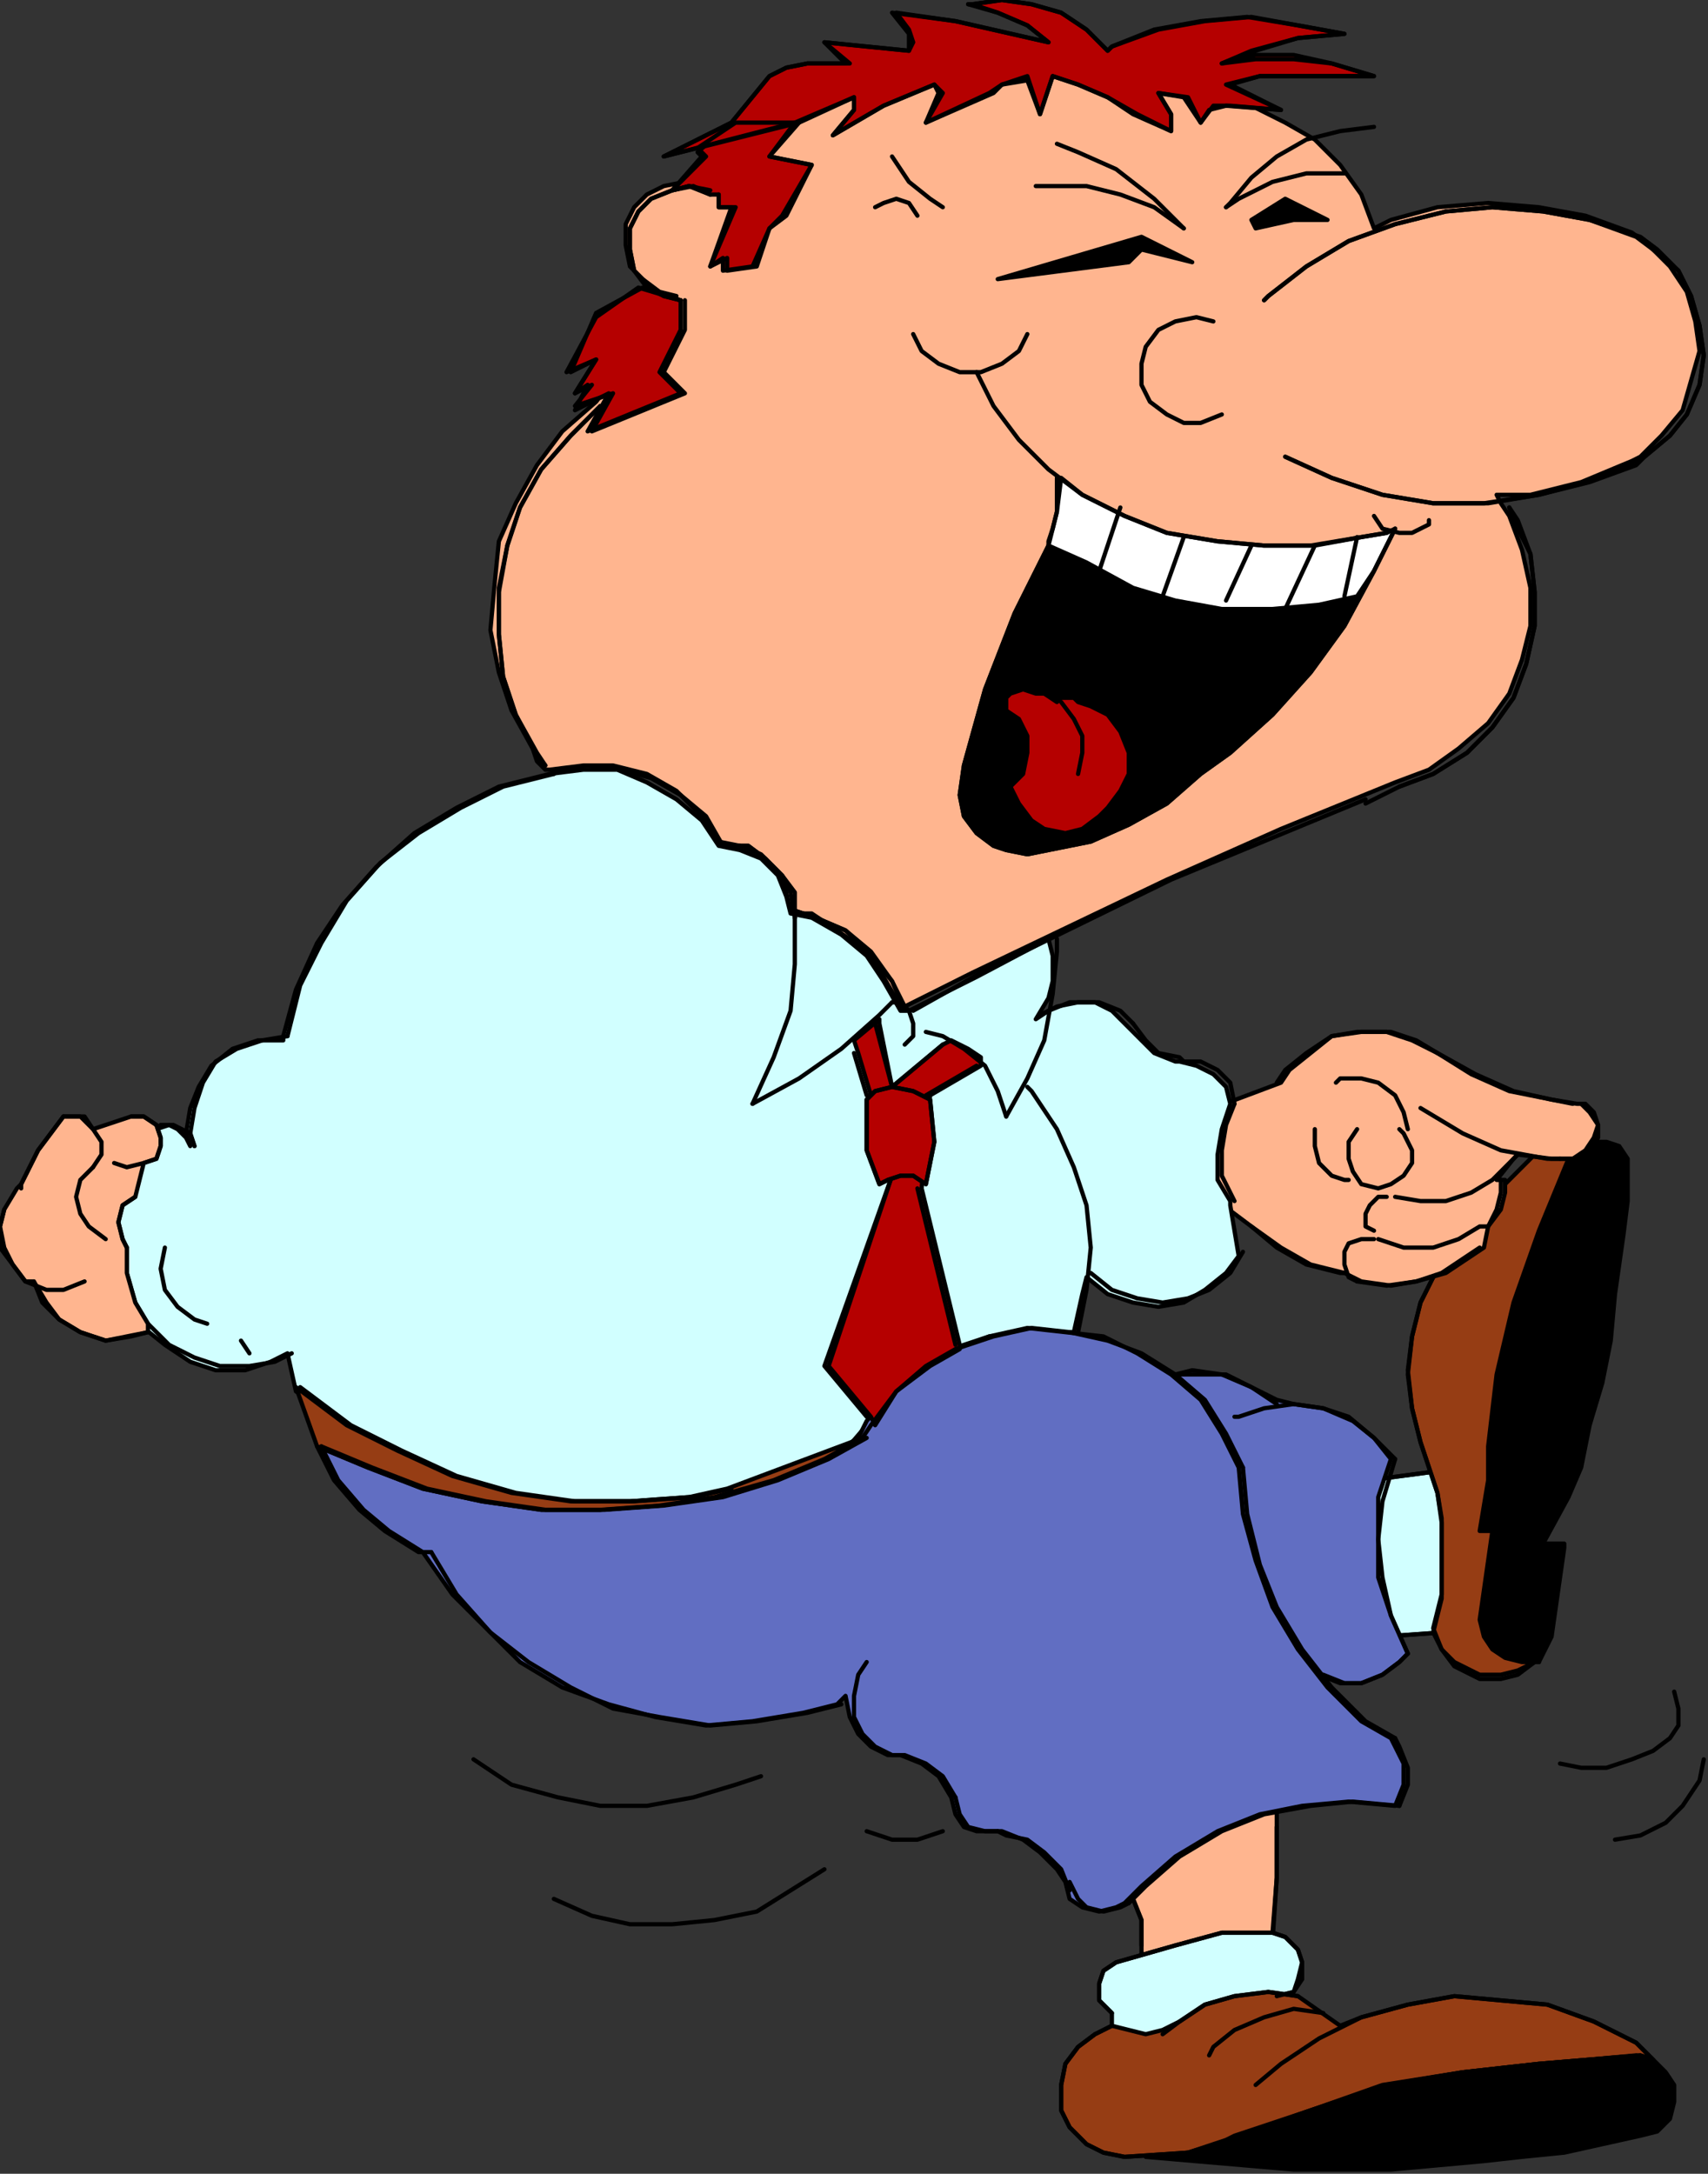 <?xml version="1.0" encoding="UTF-8" standalone="no"?>
<svg
   xmlns:dc="http://purl.org/dc/elements/1.1/"
   xmlns:cc="http://creativecommons.org/ns#"
   xmlns:rdf="http://www.w3.org/1999/02/22-rdf-syntax-ns#"
   xmlns:svg="http://www.w3.org/2000/svg"
   xmlns="http://www.w3.org/2000/svg"
   xmlns:sodipodi="http://sodipodi.sourceforge.net/DTD/sodipodi-0.dtd"
   xmlns:inkscape="http://www.inkscape.org/namespaces/inkscape"
   version="1.0"
   width="106.892mm"
   height="135.996mm"
   id="svg319"
   sodipodi:docname="CMEN338.WMF">
  <rect width="100%" height="100%" fill="#333333" stroke="none"/>
  <sodipodi:namedview
     pagecolor="#ffffff"
     bordercolor="#666666"
     borderopacity="1"
     objecttolerance="10"
     gridtolerance="10"
     guidetolerance="10"
     inkscape:pageopacity="0"
     inkscape:pageshadow="2"
     inkscape:window-width="640"
     inkscape:window-height="480"
     id="namedview321" />
  <defs
     id="defs3">
    <pattern
       id="WMFhbasepattern"
       patternUnits="userSpaceOnUse"
       width="6"
       height="6"
       x="0"
       y="0" />
  </defs>
  <path
     style="fill:#d1ffff;fill-rule:evenodd;fill-opacity:1;stroke:none;"
     d="  M 341,386   L 327,387   L 324,350   L 339,348   L 345,348   L 341,386  z "
     id="path5" />
  <path
     style="fill:none;stroke:#000000;stroke-width:1px;stroke-linecap:round;stroke-linejoin:round;stroke-miterlimit:4;stroke-dasharray:none;stroke-opacity:1;"
     d="  M 341,386   L 327,387   L 324,350   L 339,348   L 345,348   L 341,386  "
     id="path7" />
  <path
     style="fill:none;stroke:#000000;stroke-width:1px;stroke-linecap:round;stroke-linejoin:round;stroke-miterlimit:4;stroke-dasharray:none;stroke-opacity:1;"
     d="  M 341,386   L 327,387  "
     id="path9" />
  <path
     style="fill:none;stroke:#000000;stroke-width:1px;stroke-linecap:round;stroke-linejoin:round;stroke-miterlimit:4;stroke-dasharray:none;stroke-opacity:1;"
     d="  M 324,350   L 339,348  "
     id="path11" />
  <path
     style="fill:#000000;fill-rule:evenodd;fill-opacity:1;stroke:none;"
     d="  M 351,387   L 353,390   L 356,392   L 360,393   L 364,393   L 364,392   L 364,392   L 364,393   L 367,387   L 370,366   L 370,365   L 365,365   L 371,354   L 374,347   L 376,337   L 379,327   L 381,317   L 382,306   L 384,292   L 385,284   L 385,277   L 385,274   L 383,271   L 380,270   L 376,270   L 373,272   L 371,275   L 364,292   L 358,308   L 354,325   L 352,343   L 352,350   L 349,362   L 353,363   L 350,381   L 351,387  z "
     id="path13" />
  <path
     style="fill:none;stroke:#000000;stroke-width:1px;stroke-linecap:round;stroke-linejoin:round;stroke-miterlimit:4;stroke-dasharray:none;stroke-opacity:1;"
     d="  M 351,387   L 353,390   L 356,392   L 360,393   L 364,393   L 364,392   L 364,392   L 364,393   L 367,387   L 370,366   L 370,365   L 365,365   L 371,354   L 374,347   L 376,337   L 379,327   L 381,317   L 382,306   L 384,292   L 385,284   L 385,277   L 385,274   L 383,271   L 380,270   L 376,270   L 373,272   L 371,275   L 364,292   L 358,308   L 354,325   L 352,343   L 352,350   L 349,362   L 353,363   L 350,381   L 351,387  "
     id="path15" />
  <path
     style="fill:#963d14;fill-rule:evenodd;fill-opacity:1;stroke:none;"
     d="  M 350,362   L 353,362   L 350,383   L 351,387   L 353,390   L 356,392   L 360,393   L 364,393   L 364,392   L 364,392   L 363,393   L 359,395   L 355,396   L 350,396   L 344,393   L 341,390   L 339,385   L 341,377   L 341,369   L 341,359   L 340,353   L 336,341   L 334,333   L 333,324   L 334,316   L 336,308   L 339,302   L 355,281   L 363,273   L 373,271   L 371,274   L 364,291   L 358,308   L 354,325   L 352,342   L 352,350   L 350,362  z "
     id="path17" />
  <path
     style="fill:none;stroke:#000000;stroke-width:1px;stroke-linecap:round;stroke-linejoin:round;stroke-miterlimit:4;stroke-dasharray:none;stroke-opacity:1;"
     d="  M 350,362   L 353,362   L 350,383   L 351,387   L 353,390   L 356,392   L 360,393   L 364,393   L 364,392   L 364,392   L 363,393   L 359,395   L 355,396   L 350,396   L 344,393   L 341,390   L 339,385   L 341,377   L 341,369   L 341,359   L 340,353   L 336,341   L 334,333   L 333,324   L 334,316   L 336,308   L 339,302   L 355,281   L 363,273   L 373,271   L 371,274   L 364,291   L 358,308   L 354,325   L 352,342   L 352,350   L 350,362  "
     id="path19" />
  <path
     style="fill:#616ec2;fill-rule:evenodd;fill-opacity:1;stroke:none;"
     d="  M 312,396   L 317,398   L 322,398   L 327,396   L 331,393   L 333,391   L 329,382   L 326,373   L 326,364   L 326,354   L 329,345   L 325,340   L 319,335   L 313,333   L 306,332   L 302,331   L 296,328   L 289,325   L 282,324   L 278,325   L 278,325   L 284,331   L 289,338   L 293,347   L 294,358   L 297,369   L 301,380   L 307,390   L 312,396  z "
     id="path21" />
  <path
     style="fill:none;stroke:#000000;stroke-width:1px;stroke-linecap:round;stroke-linejoin:round;stroke-miterlimit:4;stroke-dasharray:none;stroke-opacity:1;"
     d="  M 312,396   L 317,398   L 322,398   L 327,396   L 331,393   L 333,391   L 329,382   L 326,373   L 326,364   L 326,354   L 329,345   L 325,340   L 319,335   L 313,333   L 306,332   L 302,331   L 296,328   L 289,325   L 282,324   L 278,325   L 278,325   L 284,331   L 289,338   L 293,347   L 294,358   L 297,369   L 301,380   L 307,390   L 312,396  "
     id="path23" />
  <path
     style="fill:#ffb58f;fill-rule:evenodd;fill-opacity:1;stroke:none;"
     d="  M 268,427   L 302,427   L 302,444   L 301,459   L 270,466   L 270,454   L 268,449   L 268,427  z "
     id="path25" />
  <path
     style="fill:none;stroke:#000000;stroke-width:1px;stroke-linecap:round;stroke-linejoin:round;stroke-miterlimit:4;stroke-dasharray:none;stroke-opacity:1;"
     d="  M 268,427   L 302,427   L 302,444   L 301,459   L 270,466   L 270,454   L 268,449   L 268,427  "
     id="path27" />
  <path
     style="fill:#d1ffff;fill-rule:evenodd;fill-opacity:1;stroke:none;"
     d="  M 302,472   L 306,471   L 307,468   L 308,464   L 307,461   L 304,458   L 301,457   L 295,457   L 289,457   L 278,460   L 271,462   L 264,464   L 261,466   L 260,469   L 260,473   L 262,475   L 263,476   L 263,482   L 302,479   L 302,472  z "
     id="path29" />
  <path
     style="fill:none;stroke:#000000;stroke-width:1px;stroke-linecap:round;stroke-linejoin:round;stroke-miterlimit:4;stroke-dasharray:none;stroke-opacity:1;"
     d="  M 302,472   L 306,471   L 307,468   L 308,464   L 307,461   L 304,458   L 301,457   L 295,457   L 289,457   L 278,460   L 271,462   L 264,464   L 261,466   L 260,469   L 260,473   L 262,475   L 263,476   L 263,482   L 302,479   L 302,472  "
     id="path31" />
  <path
     style="fill:#963d14;fill-rule:evenodd;fill-opacity:1;stroke:none;"
     d="  M 317,479   L 322,477   L 333,474   L 344,472   L 355,473   L 366,474   L 377,478   L 387,483   L 391,487   L 388,486   L 376,487   L 364,488   L 346,490   L 328,493   L 310,499   L 293,505   L 291,506   L 281,509   L 266,510   L 261,509   L 257,507   L 253,503   L 251,499   L 251,493   L 252,488   L 255,484   L 259,481   L 263,479   L 267,480   L 271,481   L 275,480   L 279,478   L 285,474   L 292,472   L 300,471   L 307,472   L 317,479  z "
     id="path33" />
  <path
     style="fill:none;stroke:#000000;stroke-width:1px;stroke-linecap:round;stroke-linejoin:round;stroke-miterlimit:4;stroke-dasharray:none;stroke-opacity:1;"
     d="  M 317,479   L 322,477   L 333,474   L 344,472   L 355,473   L 366,474   L 377,478   L 387,483   L 391,487   L 388,486   L 376,487   L 364,488   L 346,490   L 328,493   L 310,499   L 293,505   L 291,506   L 281,509   L 266,510   L 261,509   L 257,507   L 253,503   L 251,499   L 251,493   L 252,488   L 255,484   L 259,481   L 263,479   L 267,480   L 271,481   L 275,480   L 279,478   L 285,474   L 292,472   L 300,471   L 307,472   L 317,479  "
     id="path35" />
  <path
     style="fill:#ffb58f;fill-rule:evenodd;fill-opacity:1;stroke:none;"
     d="  M 287,262   L 288,284   L 296,290   L 303,295   L 310,299   L 318,301   L 318,301   L 322,303   L 329,304   L 335,303   L 342,301   L 348,297   L 351,295   L 352,290   L 355,286   L 356,282   L 356,279   L 354,279   L 358,274   L 359,273   L 367,274   L 370,274   L 373,274   L 376,272   L 378,269   L 378,266   L 377,263   L 375,261   L 373,261   L 367,260   L 358,258   L 349,254   L 340,249   L 335,246   L 329,244   L 322,244   L 315,245   L 310,249   L 305,253   L 303,256   L 287,262  z "
     id="path37" />
  <path
     style="fill:none;stroke:#000000;stroke-width:1px;stroke-linecap:round;stroke-linejoin:round;stroke-miterlimit:4;stroke-dasharray:none;stroke-opacity:1;"
     d="  M 287,262   L 288,284   L 296,290   L 303,295   L 310,299   L 318,301   L 318,301   L 322,303   L 329,304   L 335,303   L 342,301   L 348,297   L 351,295   L 352,290   L 355,286   L 356,282   L 356,279   L 354,279   L 358,274   L 359,273   L 367,274   L 370,274   L 373,274   L 376,272   L 378,269   L 378,266   L 377,263   L 375,261   L 373,261   L 367,260   L 358,258   L 349,254   L 340,249   L 335,246   L 329,244   L 322,244   L 315,245   L 310,249   L 305,253   L 303,256   L 287,262  "
     id="path39" />
  <path
     style="fill:#ffb58f;fill-rule:evenodd;fill-opacity:1;stroke:none;"
     d="  M 187,216   L 186,211   L 184,206   L 180,202   L 175,200   L 170,199   L 170,199   L 166,193   L 160,187   L 153,183   L 145,181   L 138,181   L 130,182   L 129,182   L 127,180   L 126,177   L 121,168   L 118,159   L 116,149   L 117,138   L 118,128   L 122,119   L 127,110   L 133,102   L 141,95   L 160,70   L 156,69   L 152,66   L 149,63   L 148,58   L 148,53   L 150,49   L 153,46   L 157,44   L 162,43   L 166,44   L 188,18   L 246,14   L 295,25   L 294,25   L 296,25   L 304,29   L 311,33   L 317,39   L 322,46   L 325,54   L 329,52   L 329,52   L 340,49   L 352,48   L 364,49   L 375,51   L 386,55   L 390,58   L 395,63   L 399,69   L 401,76   L 402,83   L 400,90   L 398,97   L 393,103   L 388,108   L 386,109   L 374,114   L 362,117   L 354,117   L 355,119   L 357,122   L 360,130   L 362,139   L 362,148   L 360,156   L 357,164   L 352,171   L 345,177   L 338,182   L 330,185   L 303,196   L 276,208   L 230,230   L 214,238   L 213,238   L 209,231   L 205,225   L 198,220   L 192,216   L 187,216  z "
     id="path41" />
  <path
     style="fill:none;stroke:#000000;stroke-width:1px;stroke-linecap:round;stroke-linejoin:round;stroke-miterlimit:4;stroke-dasharray:none;stroke-opacity:1;"
     d="  M 187,216   L 186,211   L 184,206   L 180,202   L 175,200   L 170,199   L 170,199   L 166,193   L 160,187   L 153,183   L 145,181   L 138,181   L 130,182   L 129,182   L 127,180   L 126,177   L 121,168   L 118,159   L 116,149   L 117,138   L 118,128   L 122,119   L 127,110   L 133,102   L 141,95   L 160,70   L 156,69   L 152,66   L 149,63   L 148,58   L 148,53   L 150,49   L 153,46   L 157,44   L 162,43   L 166,44   L 188,18   L 246,14   L 295,25   L 294,25   L 296,25   L 304,29   L 311,33   L 317,39   L 322,46   L 325,54   L 329,52   L 329,52   L 340,49   L 352,48   L 364,49   L 375,51   L 386,55   L 390,58   L 395,63   L 399,69   L 401,76   L 402,83   L 400,90   L 398,97   L 393,103   L 388,108   L 386,109   L 374,114   L 362,117   L 354,117   L 355,119   L 357,122   L 360,130   L 362,139   L 362,148   L 360,156   L 357,164   L 352,171   L 345,177   L 338,182   L 330,185   L 303,196   L 276,208   L 230,230   L 214,238   L 213,238   L 209,231   L 205,225   L 198,220   L 192,216   L 187,216  "
     id="path43" />
  <path
     style="fill:#d1ffff;fill-rule:evenodd;fill-opacity:1;stroke:none;"
     d="  M 231,231   L 215,239   L 213,239   L 209,232   L 205,226   L 199,221   L 192,217   L 187,216   L 186,212   L 184,207   L 180,203   L 175,201   L 170,200   L 170,200   L 166,194   L 160,189   L 153,185   L 146,182   L 138,182   L 130,183   L 130,183   L 118,186   L 108,191   L 98,197   L 89,205   L 81,214   L 75,223   L 70,234   L 67,245   L 67,246   L 61,246   L 55,248   L 50,252   L 47,257   L 45,262   L 44,268   L 45,271   L 44,269   L 42,267   L 40,266   L 37,267   L 36,268   L 31,283   L 28,286   L 27,289   L 28,293   L 29,295   L 29,302   L 31,308   L 34,314   L 39,318   L 45,322   L 51,324   L 58,324   L 64,322   L 68,320   L 70,329   L 82,337   L 94,344   L 107,349   L 121,353   L 135,355   L 149,355   L 163,354   L 172,353   L 199,344   L 205,337   L 211,330   L 218,324   L 226,319   L 234,316   L 243,315   L 252,315   L 254,315   L 256,306   L 257,302   L 262,306   L 268,308   L 274,309   L 280,308   L 285,305   L 290,301   L 293,297   L 291,285   L 291,284   L 288,279   L 288,273   L 289,267   L 291,261   L 290,257   L 287,254   L 283,252   L 279,251   L 278,251   L 273,249   L 270,246   L 267,243   L 263,239   L 259,237   L 253,237   L 248,239   L 245,241   L 248,236   L 249,232   L 249,226   L 248,222   L 231,231  z "
     id="path45" />
  <path
     style="fill:none;stroke:#000000;stroke-width:1px;stroke-linecap:round;stroke-linejoin:round;stroke-miterlimit:4;stroke-dasharray:none;stroke-opacity:1;"
     d="  M 231,231   L 215,239   L 213,239   L 209,232   L 205,226   L 199,221   L 192,217   L 187,216   L 186,212   L 184,207   L 180,203   L 175,201   L 170,200   L 170,200   L 166,194   L 160,189   L 153,185   L 146,182   L 138,182   L 130,183   L 130,183   L 118,186   L 108,191   L 98,197   L 89,205   L 81,214   L 75,223   L 70,234   L 67,245   L 67,246   L 61,246   L 55,248   L 50,252   L 47,257   L 45,262   L 44,268   L 45,271   L 44,269   L 42,267   L 40,266   L 37,267   L 36,268   L 31,283   L 28,286   L 27,289   L 28,293   L 29,295   L 29,302   L 31,308   L 34,314   L 39,318   L 45,322   L 51,324   L 58,324   L 64,322   L 68,320   L 70,329   L 82,337   L 94,344   L 107,349   L 121,353   L 135,355   L 149,355   L 163,354   L 172,353   L 199,344   L 205,337   L 211,330   L 218,324   L 226,319   L 234,316   L 243,315   L 252,315   L 254,315   L 256,306   L 257,302   L 262,306   L 268,308   L 274,309   L 280,308   L 285,305   L 290,301   L 293,297   L 291,285   L 291,284   L 288,279   L 288,273   L 289,267   L 291,261   L 290,257   L 287,254   L 283,252   L 279,251   L 278,251   L 273,249   L 270,246   L 267,243   L 263,239   L 259,237   L 253,237   L 248,239   L 245,241   L 248,236   L 249,232   L 249,226   L 248,222   L 231,231  "
     id="path47" />
  <path
     style="fill:#616ec2;fill-rule:evenodd;fill-opacity:1;stroke:none;"
     d="  M 198,403   L 190,405   L 178,407   L 167,408   L 155,406   L 144,403   L 133,399   L 123,393   L 115,385   L 107,377   L 100,367   L 99,367   L 91,362   L 85,357   L 79,350   L 75,342   L 87,347   L 100,352   L 114,355   L 128,357   L 142,357   L 156,356   L 169,354   L 183,350   L 195,345   L 203,340   L 205,336   L 211,329   L 218,323   L 225,319   L 234,316   L 243,314   L 252,315   L 261,316   L 269,320   L 277,325   L 284,331   L 289,339   L 293,347   L 294,358   L 297,369   L 301,380   L 307,390   L 314,399   L 322,407   L 329,411   L 330,413   L 332,417   L 332,422   L 330,427   L 319,426   L 308,427   L 298,429   L 288,433   L 278,439   L 270,446   L 266,450   L 264,451   L 260,452   L 256,451   L 253,449   L 252,445   L 250,442   L 246,438   L 242,435   L 237,433   L 235,433   L 231,433   L 228,432   L 226,429   L 225,425   L 222,420   L 218,417   L 213,415   L 210,415   L 206,413   L 203,410   L 201,406   L 200,401   L 198,403  z "
     id="path49" />
  <path
     style="fill:none;stroke:#000000;stroke-width:1px;stroke-linecap:round;stroke-linejoin:round;stroke-miterlimit:4;stroke-dasharray:none;stroke-opacity:1;"
     d="  M 198,403   L 190,405   L 178,407   L 167,408   L 155,406   L 144,403   L 133,399   L 123,393   L 115,385   L 107,377   L 100,367   L 99,367   L 91,362   L 85,357   L 79,350   L 75,342   L 87,347   L 100,352   L 114,355   L 128,357   L 142,357   L 156,356   L 169,354   L 183,350   L 195,345   L 203,340   L 205,336   L 211,329   L 218,323   L 225,319   L 234,316   L 243,314   L 252,315   L 261,316   L 269,320   L 277,325   L 284,331   L 289,339   L 293,347   L 294,358   L 297,369   L 301,380   L 307,390   L 314,399   L 322,407   L 329,411   L 330,413   L 332,417   L 332,422   L 330,427   L 319,426   L 308,427   L 298,429   L 288,433   L 278,439   L 270,446   L 266,450   L 264,451   L 260,452   L 256,451   L 253,449   L 252,445   L 250,442   L 246,438   L 242,435   L 237,433   L 235,433   L 231,433   L 228,432   L 226,429   L 225,425   L 222,420   L 218,417   L 213,415   L 210,415   L 206,413   L 203,410   L 201,406   L 200,401   L 198,403  "
     id="path51" />
  <path
     style="fill:#963d14;fill-rule:evenodd;fill-opacity:1;stroke:none;"
     d="  M 172,352   L 163,354   L 149,355   L 135,355   L 121,353   L 107,349   L 94,343   L 82,337   L 70,328   L 75,342   L 87,347   L 100,352   L 114,355   L 128,357   L 142,357   L 156,356   L 169,354   L 183,350   L 195,345   L 204,340   L 172,352  z "
     id="path53" />
  <path
     style="fill:none;stroke:#000000;stroke-width:1px;stroke-linecap:round;stroke-linejoin:round;stroke-miterlimit:4;stroke-dasharray:none;stroke-opacity:1;"
     d="  M 172,352   L 163,354   L 149,355   L 135,355   L 121,353   L 107,349   L 94,343   L 82,337   L 70,328   L 75,342   L 87,347   L 100,352   L 114,355   L 128,357   L 142,357   L 156,356   L 169,354   L 183,350   L 195,345   L 204,340   L 172,352  "
     id="path55" />
  <path
     style="fill:#b50000;fill-rule:evenodd;fill-opacity:1;stroke:none;"
     d="  M 151,68   L 141,75   L 134,88   L 141,85   L 136,93   L 139,91   L 136,97   L 144,93   L 139,102   L 161,93   L 156,88   L 161,78   L 161,71   L 151,68  z "
     id="path57" />
  <path
     style="fill:none;stroke:#000000;stroke-width:1px;stroke-linecap:round;stroke-linejoin:round;stroke-miterlimit:4;stroke-dasharray:none;stroke-opacity:1;"
     d="  M 151,68   L 141,75   L 134,88   L 141,85   L 136,93   L 139,91   L 136,97   L 144,93   L 139,102   L 161,93   L 156,88   L 161,78   L 161,71   L 151,68  "
     id="path59" />
  <path
     style="fill:#b50000;fill-rule:evenodd;fill-opacity:1;stroke:none;"
     d="  M 168,46   L 163,44   L 159,45   L 166,37   L 165,36   L 173,29   L 188,29   L 182,37   L 192,39   L 185,51   L 182,54   L 178,63   L 171,64   L 171,61   L 168,63   L 173,49   L 170,49   L 170,46   L 168,46  z "
     id="path61" />
  <path
     style="fill:none;stroke:#000000;stroke-width:1px;stroke-linecap:round;stroke-linejoin:round;stroke-miterlimit:4;stroke-dasharray:none;stroke-opacity:1;"
     d="  M 168,46   L 163,44   L 159,45   L 166,37   L 165,36   L 173,29   L 188,29   L 182,37   L 192,39   L 185,51   L 182,54   L 178,63   L 171,64   L 171,61   L 168,63   L 173,49   L 170,49   L 170,46   L 168,46  "
     id="path63" />
  <path
     style="fill:#b50000;fill-rule:evenodd;fill-opacity:1;stroke:none;"
     d="  M 248,10   L 243,6   L 236,3   L 230,1   L 229,1   L 230,1   L 237,0   L 244,1   L 251,3   L 257,7   L 262,12   L 263,11   L 274,7   L 285,5   L 296,4   L 307,6   L 318,8   L 307,9   L 297,12   L 289,15   L 297,13   L 306,13   L 315,15   L 325,18   L 305,18   L 298,18   L 291,20   L 303,26   L 291,25   L 287,25   L 284,29   L 281,23   L 274,22   L 277,27   L 277,31   L 269,27   L 262,23   L 255,20   L 249,18   L 246,27   L 243,18   L 237,20   L 235,22   L 219,29   L 223,22   L 221,20   L 209,25   L 197,32   L 202,26   L 202,23   L 189,29   L 157,37   L 173,29   L 182,18   L 186,16   L 191,15   L 201,15   L 195,10   L 215,12   L 216,10   L 215,7   L 212,3   L 226,5   L 248,10   L 248,10  z "
     id="path65" />
  <path
     style="fill:none;stroke:#000000;stroke-width:1px;stroke-linecap:round;stroke-linejoin:round;stroke-miterlimit:4;stroke-dasharray:none;stroke-opacity:1;"
     d="  M 248,10   L 243,6   L 236,3   L 230,1   L 229,1   L 230,1   L 237,0   L 244,1   L 251,3   L 257,7   L 262,12   L 263,11   L 274,7   L 285,5   L 296,4   L 307,6   L 318,8   L 307,9   L 297,12   L 289,15   L 297,13   L 306,13   L 315,15   L 325,18   L 305,18   L 298,18   L 291,20   L 303,26   L 291,25   L 287,25   L 284,29   L 281,23   L 274,22   L 277,27   L 277,31   L 269,27   L 262,23   L 255,20   L 249,18   L 246,27   L 243,18   L 237,20   L 235,22   L 219,29   L 223,22   L 221,20   L 209,25   L 197,32   L 202,26   L 202,23   L 189,29   L 157,37   L 173,29   L 182,18   L 186,16   L 191,15   L 201,15   L 195,10   L 215,12   L 216,10   L 215,7   L 212,3   L 226,5   L 248,10   L 248,10  "
     id="path67" />
  <path
     style="fill:#000000;fill-rule:evenodd;fill-opacity:1;stroke:none;"
     d="  M 236,66   L 270,56   L 282,62   L 270,59   L 267,62   L 236,66  z "
     id="path69" />
  <path
     style="fill:none;stroke:#000000;stroke-width:1px;stroke-linecap:round;stroke-linejoin:round;stroke-miterlimit:4;stroke-dasharray:none;stroke-opacity:1;"
     d="  M 236,66   L 270,56   L 282,62   L 270,59   L 267,62   L 236,66  "
     id="path71" />
  <path
     style="fill:#000000;fill-rule:evenodd;fill-opacity:1;stroke:none;"
     d="  M 296,52   L 304,47   L 314,52   L 306,52   L 297,54   L 296,52  z "
     id="path73" />
  <path
     style="fill:none;stroke:#000000;stroke-width:1px;stroke-linecap:round;stroke-linejoin:round;stroke-miterlimit:4;stroke-dasharray:none;stroke-opacity:1;"
     d="  M 296,52   L 304,47   L 314,52   L 306,52   L 297,54   L 296,52  "
     id="path75" />
  <path
     style="fill:#000000;fill-rule:evenodd;fill-opacity:1;stroke:none;"
     d="  M 325,135   L 318,148   L 310,159   L 301,169   L 291,178   L 284,183   L 276,190   L 267,195   L 258,199   L 248,201   L 243,202   L 238,201   L 235,200   L 231,197   L 228,193   L 227,188   L 228,181   L 233,163   L 240,145   L 248,129   L 257,133   L 267,139   L 278,142   L 289,144   L 301,144   L 312,143   L 321,141   L 325,135  z "
     id="path77" />
  <path
     style="fill:none;stroke:#000000;stroke-width:1px;stroke-linecap:round;stroke-linejoin:round;stroke-miterlimit:4;stroke-dasharray:none;stroke-opacity:1;"
     d="  M 325,135   L 318,148   L 310,159   L 301,169   L 291,178   L 284,183   L 276,190   L 267,195   L 258,199   L 248,201   L 243,202   L 238,201   L 235,200   L 231,197   L 228,193   L 227,188   L 228,181   L 233,163   L 240,145   L 248,129   L 257,133   L 267,139   L 278,142   L 289,144   L 301,144   L 312,143   L 321,141   L 325,135  "
     id="path79" />
  <path
     style="fill:#b50000;fill-rule:evenodd;fill-opacity:1;stroke:none;"
     d="  M 250,166   L 251,165   L 252,165   L 254,165   L 255,166   L 258,167   L 262,169   L 265,173   L 267,178   L 267,183   L 265,187   L 262,191   L 260,193   L 256,196   L 252,197   L 247,196   L 244,194   L 241,190   L 239,186   L 242,183   L 243,178   L 243,174   L 241,170   L 238,168   L 238,165   L 239,164   L 242,163   L 245,164   L 247,164   L 250,166  z "
     id="path81" />
  <path
     style="fill:none;stroke:#000000;stroke-width:1px;stroke-linecap:round;stroke-linejoin:round;stroke-miterlimit:4;stroke-dasharray:none;stroke-opacity:1;"
     d="  M 250,166   L 251,165   L 252,165   L 254,165   L 255,166   L 258,167   L 262,169   L 265,173   L 267,178   L 267,183   L 265,187   L 262,191   L 260,193   L 256,196   L 252,197   L 247,196   L 244,194   L 241,190   L 239,186   L 242,183   L 243,178   L 243,174   L 241,170   L 238,168   L 238,165   L 239,164   L 242,163   L 245,164   L 247,164   L 250,166  "
     id="path83" />
  <path
     style="fill:#ffffff;fill-rule:evenodd;fill-opacity:1;stroke:none;"
     d="  M 251,113   L 250,121   L 249,125   L 248,128   L 248,129   L 257,133   L 268,139   L 278,142   L 289,144   L 301,144   L 312,143   L 321,141   L 325,135   L 330,125   L 328,126   L 322,127   L 311,129   L 299,129   L 288,128   L 276,126   L 266,122   L 256,117   L 251,113  z "
     id="path85" />
  <path
     style="fill:none;stroke:#000000;stroke-width:1px;stroke-linecap:round;stroke-linejoin:round;stroke-miterlimit:4;stroke-dasharray:none;stroke-opacity:1;"
     d="  M 251,113   L 250,121   L 249,125   L 248,128   L 248,129   L 257,133   L 268,139   L 278,142   L 289,144   L 301,144   L 312,143   L 321,141   L 325,135   L 330,125   L 328,126   L 322,127   L 311,129   L 299,129   L 288,128   L 276,126   L 266,122   L 256,117   L 251,113  "
     id="path87" />
  <path
     style="fill:none;stroke:#000000;stroke-width:1px;stroke-linecap:round;stroke-linejoin:round;stroke-miterlimit:4;stroke-dasharray:none;stroke-opacity:1;"
     d="  M 68,245   L 62,246   L 56,248   L 51,251   L 48,256   L 46,262   L 45,268   L 46,271  "
     id="path89" />
  <path
     style="fill:none;stroke:#000000;stroke-width:1px;stroke-linecap:round;stroke-linejoin:round;stroke-miterlimit:4;stroke-dasharray:none;stroke-opacity:1;"
     d="  M 131,183   L 119,186   L 109,191   L 99,197   L 90,204   L 82,213   L 76,223   L 71,233   L 68,245   L 68,245  "
     id="path91" />
  <path
     style="fill:none;stroke:#000000;stroke-width:1px;stroke-linecap:round;stroke-linejoin:round;stroke-miterlimit:4;stroke-dasharray:none;stroke-opacity:1;"
     d="  M 171,200   L 167,193   L 161,188   L 154,184   L 147,182   L 139,181   L 131,182   L 131,183  "
     id="path93" />
  <path
     style="fill:none;stroke:#000000;stroke-width:1px;stroke-linecap:round;stroke-linejoin:round;stroke-miterlimit:4;stroke-dasharray:none;stroke-opacity:1;"
     d="  M 142,96   L 135,103   L 128,111   L 123,120   L 120,129   L 118,140   L 118,150   L 119,160   L 122,169   L 127,179   L 129,181  "
     id="path95" />
  <path
     style="fill:none;stroke:#000000;stroke-width:1px;stroke-linecap:round;stroke-linejoin:round;stroke-miterlimit:4;stroke-dasharray:none;stroke-opacity:1;"
     d="  M 323,189   L 277,208   L 232,230   L 216,239  "
     id="path97" />
  <path
     style="fill:none;stroke:#000000;stroke-width:1px;stroke-linecap:round;stroke-linejoin:round;stroke-miterlimit:4;stroke-dasharray:none;stroke-opacity:1;"
     d="  M 323,190   L 331,186   L 339,183   L 347,178   L 353,172   L 358,165   L 361,157   L 363,148   L 363,140   L 362,131   L 359,123   L 357,120  "
     id="path99" />
  <path
     style="fill:none;stroke:#000000;stroke-width:1px;stroke-linecap:round;stroke-linejoin:round;stroke-miterlimit:4;stroke-dasharray:none;stroke-opacity:1;"
     d="  M 299,71   L 300,70   L 309,63   L 319,57   L 330,53   L 342,50   L 353,49   L 365,50   L 376,52   L 388,56   L 392,59   L 397,64   L 400,70   L 402,77   L 403,84   L 402,91   L 399,98   L 395,103   L 389,108   L 387,110   L 376,114   L 364,117   L 352,119   L 339,119   L 327,117   L 315,113   L 304,108  "
     id="path101" />
  <path
     style="fill:none;stroke:#000000;stroke-width:1px;stroke-linecap:round;stroke-linejoin:round;stroke-miterlimit:4;stroke-dasharray:none;stroke-opacity:1;"
     d="  M 287,76   L 283,75   L 278,76   L 274,78   L 271,82   L 270,86   L 270,91   L 272,95   L 276,98   L 280,100   L 284,100   L 289,98   L 289,98  "
     id="path103" />
  <path
     style="fill:none;stroke:#000000;stroke-width:1px;stroke-linecap:round;stroke-linejoin:round;stroke-miterlimit:4;stroke-dasharray:none;stroke-opacity:1;"
     d="  M 216,79   L 218,83   L 222,86   L 227,88   L 232,88   L 237,86   L 241,83   L 243,79  "
     id="path105" />
  <path
     style="fill:none;stroke:#000000;stroke-width:1px;stroke-linecap:round;stroke-linejoin:round;stroke-miterlimit:4;stroke-dasharray:none;stroke-opacity:1;"
     d="  M 231,88   L 235,96   L 241,104   L 248,111   L 256,117   L 266,122   L 276,126   L 288,128   L 299,129   L 310,129   L 322,127   L 328,126  "
     id="path107" />
  <path
     style="fill:none;stroke:#000000;stroke-width:1px;stroke-linecap:round;stroke-linejoin:round;stroke-miterlimit:4;stroke-dasharray:none;stroke-opacity:1;"
     d="  M 280,54   L 273,47   L 264,40   L 255,36   L 250,34  "
     id="path109" />
  <path
     style="fill:none;stroke:#000000;stroke-width:1px;stroke-linecap:round;stroke-linejoin:round;stroke-miterlimit:4;stroke-dasharray:none;stroke-opacity:1;"
     d="  M 280,54   L 273,49   L 265,46   L 257,44   L 248,44   L 245,44  "
     id="path111" />
  <path
     style="fill:none;stroke:#000000;stroke-width:1px;stroke-linecap:round;stroke-linejoin:round;stroke-miterlimit:4;stroke-dasharray:none;stroke-opacity:1;"
     d="  M 325,30   L 317,31   L 309,33   L 302,37   L 296,42   L 291,48   L 290,49  "
     id="path113" />
  <path
     style="fill:none;stroke:#000000;stroke-width:1px;stroke-linecap:round;stroke-linejoin:round;stroke-miterlimit:4;stroke-dasharray:none;stroke-opacity:1;"
     d="  M 318,41   L 309,41   L 301,43   L 293,47   L 290,49  "
     id="path115" />
  <path
     style="fill:none;stroke:#000000;stroke-width:1px;stroke-linecap:round;stroke-linejoin:round;stroke-miterlimit:4;stroke-dasharray:none;stroke-opacity:1;"
     d="  M 168,46   L 163,44   L 159,45   L 154,47   L 151,50   L 149,54   L 149,59   L 150,64   L 153,68   L 157,70   L 161,71  "
     id="path117" />
  <path
     style="fill:none;stroke:#000000;stroke-width:1px;stroke-linecap:round;stroke-linejoin:round;stroke-miterlimit:4;stroke-dasharray:none;stroke-opacity:1;"
     d="  M 188,217   L 188,211   L 185,207   L 181,203   L 177,200   L 171,200  "
     id="path119" />
  <path
     style="fill:none;stroke:#000000;stroke-width:1px;stroke-linecap:round;stroke-linejoin:round;stroke-miterlimit:4;stroke-dasharray:none;stroke-opacity:1;"
     d="  M 268,242   L 265,239   L 260,237   L 255,237   L 250,238   L 246,240  "
     id="path121" />
  <path
     style="fill:none;stroke:#000000;stroke-width:1px;stroke-linecap:round;stroke-linejoin:round;stroke-miterlimit:4;stroke-dasharray:none;stroke-opacity:1;"
     d="  M 268,242   L 271,246   L 274,249   L 279,250   L 280,251  "
     id="path123" />
  <path
     style="fill:none;stroke:#000000;stroke-width:1px;stroke-linecap:round;stroke-linejoin:round;stroke-miterlimit:4;stroke-dasharray:none;stroke-opacity:1;"
     d="  M 292,261   L 291,256   L 288,253   L 284,251   L 280,251  "
     id="path125" />
  <path
     style="fill:none;stroke:#000000;stroke-width:1px;stroke-linecap:round;stroke-linejoin:round;stroke-miterlimit:4;stroke-dasharray:none;stroke-opacity:1;"
     d="  M 292,261   L 290,266   L 289,272   L 289,278   L 292,284   L 292,284  "
     id="path127" />
  <path
     style="fill:none;stroke:#000000;stroke-width:1px;stroke-linecap:round;stroke-linejoin:round;stroke-miterlimit:4;stroke-dasharray:none;stroke-opacity:1;"
     d="  M 258,301   L 263,305   L 269,307   L 275,308   L 281,307   L 286,305   L 291,301   L 294,296  "
     id="path129" />
  <path
     style="fill:none;stroke:#000000;stroke-width:1px;stroke-linecap:round;stroke-linejoin:round;stroke-miterlimit:4;stroke-dasharray:none;stroke-opacity:1;"
     d="  M 255,315   L 257,305   L 258,295   L 257,285   L 254,276   L 250,267   L 244,258   L 243,257  "
     id="path131" />
  <path
     style="fill:none;stroke:#000000;stroke-width:1px;stroke-linecap:round;stroke-linejoin:round;stroke-miterlimit:4;stroke-dasharray:none;stroke-opacity:1;"
     d="  M 294,347   L 295,358   L 298,370   L 302,380   L 308,390   L 315,399   L 323,407   L 330,411  "
     id="path133" />
  <path
     style="fill:none;stroke:#000000;stroke-width:1px;stroke-linecap:round;stroke-linejoin:round;stroke-miterlimit:4;stroke-dasharray:none;stroke-opacity:1;"
     d="  M 331,427   L 333,422   L 333,418   L 331,413   L 330,411  "
     id="path135" />
  <path
     style="fill:none;stroke:#000000;stroke-width:1px;stroke-linecap:round;stroke-linejoin:round;stroke-miterlimit:4;stroke-dasharray:none;stroke-opacity:1;"
     d="  M 331,427   L 320,426   L 310,427   L 299,429   L 289,433   L 279,439   L 271,446   L 267,450  "
     id="path137" />
  <path
     style="fill:none;stroke:#000000;stroke-width:1px;stroke-linecap:round;stroke-linejoin:round;stroke-miterlimit:4;stroke-dasharray:none;stroke-opacity:1;"
     d="  M 253,445   L 255,449   L 257,451   L 261,452   L 265,451   L 267,450  "
     id="path139" />
  <path
     style="fill:none;stroke:#000000;stroke-width:1px;stroke-linecap:round;stroke-linejoin:round;stroke-miterlimit:4;stroke-dasharray:none;stroke-opacity:1;"
     d="  M 253,447   L 251,442   L 247,438   L 243,435   L 238,434   L 236,433  "
     id="path141" />
  <path
     style="fill:none;stroke:#000000;stroke-width:1px;stroke-linecap:round;stroke-linejoin:round;stroke-miterlimit:4;stroke-dasharray:none;stroke-opacity:1;"
     d="  M 226,425   L 227,429   L 229,432   L 233,433   L 236,433  "
     id="path143" />
  <path
     style="fill:none;stroke:#000000;stroke-width:1px;stroke-linecap:round;stroke-linejoin:round;stroke-miterlimit:4;stroke-dasharray:none;stroke-opacity:1;"
     d="  M 226,425   L 223,420   L 219,417   L 214,415   L 211,415  "
     id="path145" />
  <path
     style="fill:none;stroke:#000000;stroke-width:1px;stroke-linecap:round;stroke-linejoin:round;stroke-miterlimit:4;stroke-dasharray:none;stroke-opacity:1;"
     d="  M 205,393   L 203,396   L 202,401   L 202,406   L 204,410   L 207,413   L 211,415  "
     id="path147" />
  <path
     style="fill:none;stroke:#000000;stroke-width:1px;stroke-linecap:round;stroke-linejoin:round;stroke-miterlimit:4;stroke-dasharray:none;stroke-opacity:1;"
     d="  M 102,367   L 108,377   L 116,386   L 125,393   L 135,399   L 145,404   L 156,406   L 168,408   L 179,407   L 191,405   L 199,403  "
     id="path149" />
  <path
     style="fill:none;stroke:#000000;stroke-width:1px;stroke-linecap:round;stroke-linejoin:round;stroke-miterlimit:4;stroke-dasharray:none;stroke-opacity:1;"
     d="  M 76,342   L 80,350   L 86,357   L 92,362   L 100,367   L 102,367  "
     id="path151" />
  <path
     style="fill:none;stroke:#000000;stroke-width:1px;stroke-linecap:round;stroke-linejoin:round;stroke-miterlimit:4;stroke-dasharray:none;stroke-opacity:1;"
     d="  M 76,342   L 88,347   L 101,352   L 115,355   L 129,357   L 143,357   L 157,356   L 171,354   L 184,350   L 196,345   L 205,340  "
     id="path153" />
  <path
     style="fill:none;stroke:#000000;stroke-width:1px;stroke-linecap:round;stroke-linejoin:round;stroke-miterlimit:4;stroke-dasharray:none;stroke-opacity:1;"
     d="  M 71,328   L 83,337   L 95,343   L 108,349   L 122,353   L 136,355   L 150,355   L 164,354   L 173,352  "
     id="path155" />
  <path
     style="fill:none;stroke:#000000;stroke-width:1px;stroke-linecap:round;stroke-linejoin:round;stroke-miterlimit:4;stroke-dasharray:none;stroke-opacity:1;"
     d="  M 30,295   L 30,301   L 32,308   L 35,313   L 40,318   L 46,321   L 52,323   L 59,323   L 65,322   L 69,320  "
     id="path157" />
  <path
     style="fill:none;stroke:#000000;stroke-width:1px;stroke-linecap:round;stroke-linejoin:round;stroke-miterlimit:4;stroke-dasharray:none;stroke-opacity:1;"
     d="  M 39,295   L 38,300   L 39,305   L 42,309   L 46,312   L 49,313  "
     id="path159" />
  <path
     style="fill:none;stroke:#000000;stroke-width:1px;stroke-linecap:round;stroke-linejoin:round;stroke-miterlimit:4;stroke-dasharray:none;stroke-opacity:1;"
     d="  M 57,317   L 59,320  "
     id="path161" />
  <path
     style="fill:none;stroke:#000000;stroke-width:1px;stroke-linecap:round;stroke-linejoin:round;stroke-miterlimit:4;stroke-dasharray:none;stroke-opacity:1;"
     d="  M 46,271   L 45,268   L 43,267   L 41,266   L 38,266   L 37,267  "
     id="path163" />
  <path
     style="fill:none;stroke:#000000;stroke-width:1px;stroke-linecap:round;stroke-linejoin:round;stroke-miterlimit:4;stroke-dasharray:none;stroke-opacity:1;"
     d="  M 340,249   L 334,246   L 328,244   L 321,244   L 315,245   L 309,249   L 304,253   L 302,256  "
     id="path165" />
  <path
     style="fill:none;stroke:#000000;stroke-width:1px;stroke-linecap:round;stroke-linejoin:round;stroke-miterlimit:4;stroke-dasharray:none;stroke-opacity:1;"
     d="  M 340,249   L 348,254   L 357,258   L 367,260   L 372,261  "
     id="path167" />
  <path
     style="fill:none;stroke:#000000;stroke-width:1px;stroke-linecap:round;stroke-linejoin:round;stroke-miterlimit:4;stroke-dasharray:none;stroke-opacity:1;"
     d="  M 325,122   L 327,125   L 331,126   L 334,126   L 338,124   L 338,123  "
     id="path169" />
  <path
     style="fill:none;stroke:#000000;stroke-width:1px;stroke-linecap:round;stroke-linejoin:round;stroke-miterlimit:4;stroke-dasharray:none;stroke-opacity:1;"
     d="  M 265,120   L 260,135  "
     id="path171" />
  <path
     style="fill:none;stroke:#000000;stroke-width:1px;stroke-linecap:round;stroke-linejoin:round;stroke-miterlimit:4;stroke-dasharray:none;stroke-opacity:1;"
     d="  M 280,127   L 275,141  "
     id="path173" />
  <path
     style="fill:none;stroke:#000000;stroke-width:1px;stroke-linecap:round;stroke-linejoin:round;stroke-miterlimit:4;stroke-dasharray:none;stroke-opacity:1;"
     d="  M 296,129   L 290,142  "
     id="path175" />
  <path
     style="fill:none;stroke:#000000;stroke-width:1px;stroke-linecap:round;stroke-linejoin:round;stroke-miterlimit:4;stroke-dasharray:none;stroke-opacity:1;"
     d="  M 311,129   L 304,144  "
     id="path177" />
  <path
     style="fill:none;stroke:#000000;stroke-width:1px;stroke-linecap:round;stroke-linejoin:round;stroke-miterlimit:4;stroke-dasharray:none;stroke-opacity:1;"
     d="  M 318,141   L 321,127  "
     id="path179" />
  <path
     style="fill:none;stroke:#000000;stroke-width:1px;stroke-linecap:round;stroke-linejoin:round;stroke-miterlimit:4;stroke-dasharray:none;stroke-opacity:1;"
     d="  M 369,274   L 372,274   L 375,272   L 377,269   L 378,266   L 376,263   L 374,261  "
     id="path181" />
  <path
     style="fill:none;stroke:#000000;stroke-width:1px;stroke-linecap:round;stroke-linejoin:round;stroke-miterlimit:4;stroke-dasharray:none;stroke-opacity:1;"
     d="  M 336,262   L 346,268   L 355,272   L 366,274   L 369,274  "
     id="path183" />
  <path
     style="fill:none;stroke:#000000;stroke-width:1px;stroke-linecap:round;stroke-linejoin:round;stroke-miterlimit:4;stroke-dasharray:none;stroke-opacity:1;"
     d="  M 333,267   L 332,263   L 330,259   L 326,256   L 322,255   L 317,255   L 316,256  "
     id="path185" />
  <path
     style="fill:none;stroke:#000000;stroke-width:1px;stroke-linecap:round;stroke-linejoin:round;stroke-miterlimit:4;stroke-dasharray:none;stroke-opacity:1;"
     d="  M 330,283   L 336,284   L 342,284   L 348,282   L 353,279   L 358,274   L 359,273  "
     id="path187" />
  <path
     style="fill:none;stroke:#000000;stroke-width:1px;stroke-linecap:round;stroke-linejoin:round;stroke-miterlimit:4;stroke-dasharray:none;stroke-opacity:1;"
     d="  M 326,293   L 332,295   L 339,295   L 345,293   L 350,290   L 352,290  "
     id="path189" />
  <path
     style="fill:none;stroke:#000000;stroke-width:1px;stroke-linecap:round;stroke-linejoin:round;stroke-miterlimit:4;stroke-dasharray:none;stroke-opacity:1;"
     d="  M 321,303   L 328,304   L 335,303   L 341,301   L 347,297   L 350,295  "
     id="path191" />
  <path
     style="fill:none;stroke:#000000;stroke-width:1px;stroke-linecap:round;stroke-linejoin:round;stroke-miterlimit:4;stroke-dasharray:none;stroke-opacity:1;"
     d="  M 325,293   L 322,293   L 319,294   L 318,296   L 318,299   L 319,302   L 321,303  "
     id="path193" />
  <path
     style="fill:none;stroke:#000000;stroke-width:1px;stroke-linecap:round;stroke-linejoin:round;stroke-miterlimit:4;stroke-dasharray:none;stroke-opacity:1;"
     d="  M 321,267   L 319,270   L 319,274   L 320,277   L 322,280   L 326,281   L 329,280   L 332,278   L 334,275   L 334,272   L 332,268   L 331,267  "
     id="path195" />
  <path
     style="fill:none;stroke:#000000;stroke-width:1px;stroke-linecap:round;stroke-linejoin:round;stroke-miterlimit:4;stroke-dasharray:none;stroke-opacity:1;"
     d="  M 311,267   L 311,271   L 312,275   L 315,278   L 318,279   L 319,279  "
     id="path197" />
  <path
     style="fill:none;stroke:#000000;stroke-width:1px;stroke-linecap:round;stroke-linejoin:round;stroke-miterlimit:4;stroke-dasharray:none;stroke-opacity:1;"
     d="  M 328,283   L 326,283   L 324,285   L 323,287   L 323,290   L 325,291  "
     id="path199" />
  <path
     style="fill:none;stroke:#000000;stroke-width:1px;stroke-linecap:round;stroke-linejoin:round;stroke-miterlimit:4;stroke-dasharray:none;stroke-opacity:1;"
     d="  M 352,290   L 354,286   L 355,282   L 355,279  "
     id="path201" />
  <path
     style="fill:none;stroke:#000000;stroke-width:1px;stroke-linecap:round;stroke-linejoin:round;stroke-miterlimit:4;stroke-dasharray:none;stroke-opacity:1;"
     d="  M 296,290   L 302,295   L 309,299   L 317,301   L 318,301  "
     id="path203" />
  <path
     style="fill:none;stroke:#000000;stroke-width:1px;stroke-linecap:round;stroke-linejoin:round;stroke-miterlimit:4;stroke-dasharray:none;stroke-opacity:1;"
     d="  M 270,460   L 270,454   L 268,449  "
     id="path205" />
  <path
     style="fill:none;stroke:#000000;stroke-width:1px;stroke-linecap:round;stroke-linejoin:round;stroke-miterlimit:4;stroke-dasharray:none;stroke-opacity:1;"
     d="  M 301,457   L 302,444   L 302,432  "
     id="path207" />
  <path
     style="fill:none;stroke:#000000;stroke-width:1px;stroke-linecap:round;stroke-linejoin:round;stroke-miterlimit:4;stroke-dasharray:none;stroke-opacity:1;"
     d="  M 307,472   L 300,471   L 292,472   L 285,474   L 279,478   L 275,481  "
     id="path209" />
  <path
     style="fill:none;stroke:#000000;stroke-width:1px;stroke-linecap:round;stroke-linejoin:round;stroke-miterlimit:4;stroke-dasharray:none;stroke-opacity:1;"
     d="  M 313,476   L 306,475   L 299,477   L 292,480   L 287,484   L 286,486  "
     id="path211" />
  <path
     style="fill:none;stroke:#000000;stroke-width:1px;stroke-linecap:round;stroke-linejoin:round;stroke-miterlimit:4;stroke-dasharray:none;stroke-opacity:1;"
     d="  M 211,37   L 215,43   L 220,47   L 223,49  "
     id="path213" />
  <path
     style="fill:none;stroke:#000000;stroke-width:1px;stroke-linecap:round;stroke-linejoin:round;stroke-miterlimit:4;stroke-dasharray:none;stroke-opacity:1;"
     d="  M 217,51   L 215,48   L 212,47   L 209,48   L 207,49  "
     id="path215" />
  <path
     style="fill:none;stroke:#000000;stroke-width:1px;stroke-linecap:round;stroke-linejoin:round;stroke-miterlimit:4;stroke-dasharray:none;stroke-opacity:1;"
     d="  M 302,332   L 296,328   L 290,325   L 283,325   L 279,325  "
     id="path217" />
  <path
     style="fill:none;stroke:#000000;stroke-width:1px;stroke-linecap:round;stroke-linejoin:round;stroke-miterlimit:4;stroke-dasharray:none;stroke-opacity:1;"
     d="  M 330,345   L 325,340   L 320,336   L 313,333   L 306,332   L 299,333   L 293,335   L 292,335  "
     id="path219" />
  <path
     style="fill:none;stroke:#000000;stroke-width:1px;stroke-linecap:round;stroke-linejoin:round;stroke-miterlimit:4;stroke-dasharray:none;stroke-opacity:1;"
     d="  M 330,345   L 327,355   L 326,364   L 327,373   L 329,382   L 333,391  "
     id="path221" />
  <path
     style="fill:none;stroke:#000000;stroke-width:1px;stroke-linecap:round;stroke-linejoin:round;stroke-miterlimit:4;stroke-dasharray:none;stroke-opacity:1;"
     d="  M 313,396   L 318,398   L 322,398   L 327,396   L 331,393   L 333,391  "
     id="path223" />
  <path
     style="fill:none;stroke:#000000;stroke-width:1px;stroke-linecap:round;stroke-linejoin:round;stroke-miterlimit:4;stroke-dasharray:none;stroke-opacity:1;"
     d="  M 112,416   L 121,422   L 132,425   L 142,427   L 153,427   L 164,425   L 174,422   L 180,420  "
     id="path225" />
  <path
     style="fill:none;stroke:#000000;stroke-width:1px;stroke-linecap:round;stroke-linejoin:round;stroke-miterlimit:4;stroke-dasharray:none;stroke-opacity:1;"
     d="  M 131,449   L 140,453   L 149,455   L 159,455   L 169,454   L 179,452   L 187,447   L 195,442  "
     id="path227" />
  <path
     style="fill:none;stroke:#000000;stroke-width:1px;stroke-linecap:round;stroke-linejoin:round;stroke-miterlimit:4;stroke-dasharray:none;stroke-opacity:1;"
     d="  M 205,433   L 211,435   L 217,435   L 223,433  "
     id="path229" />
  <path
     style="fill:none;stroke:#000000;stroke-width:1px;stroke-linecap:round;stroke-linejoin:round;stroke-miterlimit:4;stroke-dasharray:none;stroke-opacity:1;"
     d="  M 369,417   L 374,418   L 380,418   L 386,416   L 391,414   L 395,411   L 397,408   L 397,404   L 396,400   L 396,400  "
     id="path231" />
  <path
     style="fill:none;stroke:#000000;stroke-width:1px;stroke-linecap:round;stroke-linejoin:round;stroke-miterlimit:4;stroke-dasharray:none;stroke-opacity:1;"
     d="  M 382,435   L 388,434   L 394,431   L 398,427   L 402,421   L 403,416  "
     id="path233" />
  <path
     style="fill:none;stroke:#000000;stroke-width:1px;stroke-linecap:round;stroke-linejoin:round;stroke-miterlimit:4;stroke-dasharray:none;stroke-opacity:1;"
     d="  M 142,96   L 135,103   L 128,111   L 123,120   L 120,129   L 118,139   L 118,150   L 119,160   L 122,169   L 127,178   L 129,181  "
     id="path235" />
  <path
     style="fill:none;stroke:#000000;stroke-width:1px;stroke-linecap:round;stroke-linejoin:round;stroke-miterlimit:4;stroke-dasharray:none;stroke-opacity:1;"
     d="  M 331,186   L 339,183   L 347,178   L 353,172   L 358,165   L 361,157   L 363,148   L 363,140   L 362,131   L 358,123   L 357,120  "
     id="path237" />
  <path
     style="fill:none;stroke:#000000;stroke-width:1px;stroke-linecap:round;stroke-linejoin:round;stroke-miterlimit:4;stroke-dasharray:none;stroke-opacity:1;"
     d="  M 299,71   L 300,70   L 309,63   L 319,57   L 330,53   L 342,50   L 353,49   L 365,50   L 376,52   L 387,56   L 391,59   L 397,64   L 400,70   L 402,77   L 403,84   L 402,91   L 399,98   L 395,103   L 389,108   L 387,109   L 375,114   L 364,117   L 351,119   L 339,119   L 327,117   L 315,113   L 304,108  "
     id="path239" />
  <path
     style="fill:none;stroke:#000000;stroke-width:1px;stroke-linecap:round;stroke-linejoin:round;stroke-miterlimit:4;stroke-dasharray:none;stroke-opacity:1;"
     d="  M 168,45   L 163,44   L 159,45   L 154,47   L 151,50   L 149,54   L 149,59   L 150,64   L 153,67   L 157,70   L 161,71  "
     id="path241" />
  <path
     style="fill:none;stroke:#000000;stroke-width:1px;stroke-linecap:round;stroke-linejoin:round;stroke-miterlimit:4;stroke-dasharray:none;stroke-opacity:1;"
     d="  M 188,217   L 187,211   L 185,207   L 181,203   L 177,200   L 171,200  "
     id="path243" />
  <path
     style="fill:none;stroke:#000000;stroke-width:1px;stroke-linecap:round;stroke-linejoin:round;stroke-miterlimit:4;stroke-dasharray:none;stroke-opacity:1;"
     d="  M 214,238   L 211,232   L 206,225   L 200,220   L 193,217   L 187,215  "
     id="path245" />
  <path
     style="fill:none;stroke:#000000;stroke-width:1px;stroke-linecap:round;stroke-linejoin:round;stroke-miterlimit:4;stroke-dasharray:none;stroke-opacity:1;"
     d="  M 330,125   L 325,135   L 318,148   L 310,159   L 301,169   L 291,178   L 284,183   L 276,190   L 267,195   L 258,199   L 248,201   L 243,202   L 238,201   L 235,200   L 231,197   L 228,193   L 227,188   L 228,181   L 233,163   L 240,145   L 248,129   L 249,125   L 250,121   L 250,113  "
     id="path247" />
  <path
     style="fill:none;stroke:#000000;stroke-width:1px;stroke-linecap:round;stroke-linejoin:round;stroke-miterlimit:4;stroke-dasharray:none;stroke-opacity:1;"
     d="  M 255,183   L 256,178   L 256,174   L 254,170   L 251,166  "
     id="path249" />
  <path
     style="fill:none;stroke:#000000;stroke-width:1px;stroke-linecap:round;stroke-linejoin:round;stroke-miterlimit:4;stroke-dasharray:none;stroke-opacity:1;"
     d="  M 152,68   L 141,74   L 135,88   L 141,85   L 136,93   L 140,91   L 136,96   L 145,93   L 140,102   L 162,93   L 157,88   L 162,78   L 162,71  "
     id="path251" />
  <path
     style="fill:none;stroke:#000000;stroke-width:1px;stroke-linecap:round;stroke-linejoin:round;stroke-miterlimit:4;stroke-dasharray:none;stroke-opacity:1;"
     d="  M 168,46   L 164,44   L 159,45   L 167,37   L 165,35   L 174,29   L 189,29   L 182,37   L 192,39   L 186,51   L 182,54   L 179,63   L 172,64   L 172,61   L 168,63   L 174,49   L 170,49   L 170,46  "
     id="path253" />
  <path
     style="fill:#000000;fill-rule:evenodd;fill-opacity:1;stroke:none;"
     d="  M 306,513   L 329,513   L 351,511   L 360,510   L 370,509   L 379,507   L 388,505   L 392,504   L 395,501   L 396,497   L 396,493   L 394,490   L 391,487   L 387,486   L 376,487   L 364,488   L 346,490   L 327,493   L 310,499   L 292,505   L 290,506   L 281,509   L 271,510   L 306,513  z "
     id="path255" />
  <path
     style="fill:none;stroke:#000000;stroke-width:1px;stroke-linecap:round;stroke-linejoin:round;stroke-miterlimit:4;stroke-dasharray:none;stroke-opacity:1;"
     d="  M 306,513   L 329,513   L 351,511   L 360,510   L 370,509   L 379,507   L 388,505   L 392,504   L 395,501   L 396,497   L 396,493   L 394,490   L 391,487   L 387,486   L 376,487   L 364,488   L 346,490   L 327,493   L 310,499   L 292,505   L 290,506   L 281,509   L 271,510   L 306,513  "
     id="path257" />
  <path
     style="fill:none;stroke:#000000;stroke-width:1px;stroke-linecap:round;stroke-linejoin:round;stroke-miterlimit:4;stroke-dasharray:none;stroke-opacity:1;"
     d="  M 263,479   L 259,481   L 255,484   L 252,488   L 251,493   L 251,499   L 253,503   L 257,507   L 261,509   L 266,510   L 281,509   L 291,506   L 293,505   L 310,499   L 328,493   L 346,490   L 364,488   L 376,487   L 388,486   L 391,487   L 387,483   L 377,478   L 366,474   L 355,473   L 344,472   L 333,474   L 322,477   L 312,482   L 303,488   L 297,493  "
     id="path259" />
  <path
     style="fill:none;stroke:#000000;stroke-width:1px;stroke-linecap:round;stroke-linejoin:round;stroke-miterlimit:4;stroke-dasharray:none;stroke-opacity:1;"
     d="  M 302,472   L 306,471   L 308,468   L 308,464   L 307,461   L 304,458   L 301,457   L 295,457   L 289,457   L 278,460   L 271,462   L 264,464   L 261,466   L 260,469   L 260,473   L 262,475   L 263,476  "
     id="path261" />
  <path
     style="fill:none;stroke:#000000;stroke-width:1px;stroke-linecap:round;stroke-linejoin:round;stroke-miterlimit:4;stroke-dasharray:none;stroke-opacity:1;"
     d="  M 339,302   L 336,308   L 334,316   L 333,325   L 334,333   L 336,341   L 340,353   L 341,360   L 341,370   L 341,378   L 339,386   L 341,390   L 344,394   L 350,397   L 355,397   L 359,396   L 363,393   L 364,393  "
     id="path263" />
  <path
     style="fill:#b50000;fill-rule:evenodd;fill-opacity:1;stroke:none;"
     d="  M 220,259   L 232,252   L 232,250   L 229,248   L 225,246   L 223,247   L 211,257   L 208,242   L 208,241   L 202,246   L 203,249   L 206,259   L 211,278   L 196,323   L 206,335   L 207,337   L 212,329   L 220,323   L 227,319   L 227,318   L 218,281   L 220,259  z "
     id="path265" />
  <path
     style="fill:none;stroke:#000000;stroke-width:1px;stroke-linecap:round;stroke-linejoin:round;stroke-miterlimit:4;stroke-dasharray:none;stroke-opacity:1;"
     d="  M 220,259   L 232,252   L 232,250   L 229,248   L 225,246   L 223,247   L 211,257   L 208,242   L 208,241   L 202,246   L 203,249   L 206,259   L 211,278   L 196,323   L 206,335   L 207,337   L 212,329   L 220,323   L 227,319   L 227,318   L 218,281   L 220,259  "
     id="path267" />
  <path
     style="fill:none;stroke:#000000;stroke-width:1px;stroke-linecap:round;stroke-linejoin:round;stroke-miterlimit:4;stroke-dasharray:none;stroke-opacity:1;"
     d="  M 178,261   L 183,250   L 187,239   L 188,228   L 188,217  "
     id="path269" />
  <path
     style="fill:none;stroke:#000000;stroke-width:1px;stroke-linecap:round;stroke-linejoin:round;stroke-miterlimit:4;stroke-dasharray:none;stroke-opacity:1;"
     d="  M 178,261   L 189,255   L 199,248   L 208,240   L 211,237  "
     id="path271" />
  <path
     style="fill:none;stroke:#000000;stroke-width:1px;stroke-linecap:round;stroke-linejoin:round;stroke-miterlimit:4;stroke-dasharray:none;stroke-opacity:1;"
     d="  M 214,247   L 216,245   L 216,242   L 215,239   L 213,237   L 211,237  "
     id="path273" />
  <path
     style="fill:none;stroke:#000000;stroke-width:1px;stroke-linecap:round;stroke-linejoin:round;stroke-miterlimit:4;stroke-dasharray:none;stroke-opacity:1;"
     d="  M 214,239   L 211,232   L 206,226   L 200,220   L 193,217   L 187,215  "
     id="path275" />
  <path
     style="fill:none;stroke:#000000;stroke-width:1px;stroke-linecap:round;stroke-linejoin:round;stroke-miterlimit:4;stroke-dasharray:none;stroke-opacity:1;"
     d="  M 238,264   L 236,258   L 233,252   L 228,248   L 223,245   L 219,244  "
     id="path277" />
  <path
     style="fill:none;stroke:#000000;stroke-width:1px;stroke-linecap:round;stroke-linejoin:round;stroke-miterlimit:4;stroke-dasharray:none;stroke-opacity:1;"
     d="  M 238,264   L 243,255   L 247,246   L 249,235   L 250,225   L 250,222  "
     id="path279" />
  <path
     style="fill:none;stroke:#000000;stroke-width:1px;stroke-linecap:round;stroke-linejoin:round;stroke-miterlimit:4;stroke-dasharray:none;stroke-opacity:1;"
     d="  M 294,347   L 290,339   L 285,331   L 278,325   L 270,320   L 262,317   L 253,315   L 244,314   L 235,316   L 226,319   L 219,323   L 212,329   L 206,337   L 204,340  "
     id="path281" />
  <path
     style="fill:none;stroke:#000000;stroke-width:1px;stroke-linecap:round;stroke-linejoin:round;stroke-miterlimit:4;stroke-dasharray:none;stroke-opacity:1;"
     d="  M 217,281   L 226,318  "
     id="path283" />
  <path
     style="fill:none;stroke:#000000;stroke-width:1px;stroke-linecap:round;stroke-linejoin:round;stroke-miterlimit:4;stroke-dasharray:none;stroke-opacity:1;"
     d="  M 205,335   L 195,323   L 211,278  "
     id="path285" />
  <path
     style="fill:none;stroke:#000000;stroke-width:1px;stroke-linecap:round;stroke-linejoin:round;stroke-miterlimit:4;stroke-dasharray:none;stroke-opacity:1;"
     d="  M 202,249   L 205,259  "
     id="path287" />
  <path
     style="fill:none;stroke:#000000;stroke-width:1px;stroke-linecap:round;stroke-linejoin:round;stroke-miterlimit:4;stroke-dasharray:none;stroke-opacity:1;"
     d="  M 207,242   L 211,257   L 223,247  "
     id="path289" />
  <path
     style="fill:none;stroke:#000000;stroke-width:1px;stroke-linecap:round;stroke-linejoin:round;stroke-miterlimit:4;stroke-dasharray:none;stroke-opacity:1;"
     d="  M 219,259   L 231,252  "
     id="path291" />
  <path
     style="fill:#b50000;fill-rule:evenodd;fill-opacity:1;stroke:none;"
     d="  M 208,280   L 210,279   L 213,278   L 216,278   L 219,280   L 221,270   L 220,260   L 216,258   L 211,257   L 207,258   L 205,260   L 205,272   L 208,280  z "
     id="path293" />
  <path
     style="fill:none;stroke:#000000;stroke-width:1px;stroke-linecap:round;stroke-linejoin:round;stroke-miterlimit:4;stroke-dasharray:none;stroke-opacity:1;"
     d="  M 208,280   L 210,279   L 213,278   L 216,278   L 219,280   L 221,270   L 220,260   L 216,258   L 211,257   L 207,258   L 205,260   L 205,272   L 208,280  "
     id="path295" />
  <path
     style="fill:none;stroke:#000000;stroke-width:1px;stroke-linecap:round;stroke-linejoin:round;stroke-miterlimit:4;stroke-dasharray:none;stroke-opacity:1;"
     d="  M 208,280   L 210,279   L 213,278   L 216,278   L 219,280   L 221,270   L 220,260   L 216,258   L 211,257   L 207,258   L 205,260   L 205,272   L 208,280  "
     id="path297" />
  <path
     style="fill:#ffb58f;fill-rule:evenodd;fill-opacity:1;stroke:none;"
     d="  M 22,267   L 19,264   L 16,264   L 15,264   L 9,272   L 5,280   L 4,281   L 1,286   L 0,290   L 0,295   L 3,299   L 6,303   L 8,303   L 10,308   L 14,312   L 19,315   L 25,317   L 30,316   L 35,315   L 35,313   L 32,308   L 30,301   L 30,295   L 29,293   L 28,289   L 29,285   L 32,283   L 34,275   L 37,274   L 38,271   L 38,269   L 37,266   L 34,264   L 31,264   L 22,267  z "
     id="path299" />
  <path
     style="fill:none;stroke:#000000;stroke-width:1px;stroke-linecap:round;stroke-linejoin:round;stroke-miterlimit:4;stroke-dasharray:none;stroke-opacity:1;"
     d="  M 22,267   L 19,264   L 16,264   L 15,264   L 9,272   L 5,280   L 4,281   L 1,286   L 0,290   L 0,295   L 3,299   L 6,303   L 8,303   L 10,308   L 14,312   L 19,315   L 25,317   L 30,316   L 35,315   L 35,313   L 32,308   L 30,301   L 30,295   L 29,293   L 28,289   L 29,285   L 32,283   L 34,275   L 37,274   L 38,271   L 38,269   L 37,266   L 34,264   L 31,264   L 22,267  "
     id="path301" />
  <path
     style="fill:none;stroke:#000000;stroke-width:1px;stroke-linecap:round;stroke-linejoin:round;stroke-miterlimit:4;stroke-dasharray:none;stroke-opacity:1;"
     d="  M 8,303   L 11,308   L 14,312   L 19,315   L 25,317   L 31,316   L 35,315  "
     id="path303" />
  <path
     style="fill:none;stroke:#000000;stroke-width:1px;stroke-linecap:round;stroke-linejoin:round;stroke-miterlimit:4;stroke-dasharray:none;stroke-opacity:1;"
     d="  M 1,286   L 0,290   L 1,295   L 3,299   L 6,303   L 11,305   L 15,305   L 20,303  "
     id="path305" />
  <path
     style="fill:none;stroke:#000000;stroke-width:1px;stroke-linecap:round;stroke-linejoin:round;stroke-miterlimit:4;stroke-dasharray:none;stroke-opacity:1;"
     d="  M 22,276   L 19,279   L 18,283   L 19,287   L 21,290   L 25,293   L 25,293  "
     id="path307" />
  <path
     style="fill:none;stroke:#000000;stroke-width:1px;stroke-linecap:round;stroke-linejoin:round;stroke-miterlimit:4;stroke-dasharray:none;stroke-opacity:1;"
     d="  M 22,276   L 24,273   L 24,270   L 22,267   L 20,264   L 16,264   L 15,264  "
     id="path309" />
  <path
     style="fill:none;stroke:#000000;stroke-width:1px;stroke-linecap:round;stroke-linejoin:round;stroke-miterlimit:4;stroke-dasharray:none;stroke-opacity:1;"
     d="  M 15,264   L 9,272   L 5,280   L 5,281  "
     id="path311" />
  <path
     style="fill:none;stroke:#000000;stroke-width:1px;stroke-linecap:round;stroke-linejoin:round;stroke-miterlimit:4;stroke-dasharray:none;stroke-opacity:1;"
     d="  M 27,275   L 30,276   L 34,275   L 37,274   L 38,271   L 38,269   L 37,266   L 34,264   L 31,264  "
     id="path313" />
  <path
     style="fill:none;stroke:#000000;stroke-width:1px;stroke-linecap:round;stroke-linejoin:round;stroke-miterlimit:4;stroke-dasharray:none;stroke-opacity:1;"
     d="  M 32,283   L 29,285   L 28,289   L 29,293   L 30,295  "
     id="path315" />
  <path
     style="fill:none;stroke:#000000;stroke-width:1px;stroke-linecap:round;stroke-linejoin:round;stroke-miterlimit:4;stroke-dasharray:none;stroke-opacity:1;"
     d="  M 248,10   L 243,6   L 236,3   L 229,1   L 229,1   L 230,1   L 237,0   L 244,1   L 251,3   L 257,7   L 262,12   L 263,11   L 273,7   L 284,5   L 295,4   L 307,6   L 318,8   L 307,9   L 296,12   L 289,15   L 297,14   L 306,14   L 315,15   L 325,18   L 305,18   L 298,18   L 290,20   L 303,26   L 290,25   L 286,26   L 284,29   L 280,23   L 274,22   L 277,27   L 277,31   L 268,27   L 262,23   L 255,20   L 249,18   L 246,27   L 243,19   L 237,20   L 234,22   L 219,29   L 222,22   L 221,20   L 209,25   L 197,32   L 202,26   L 202,23   L 188,29   L 157,37   L 173,29   L 182,18   L 186,16   L 191,15   L 200,15   L 195,10   L 215,12   L 215,10   L 215,8   L 211,3   L 226,5   L 248,10  "
     id="path317" />
</svg>
